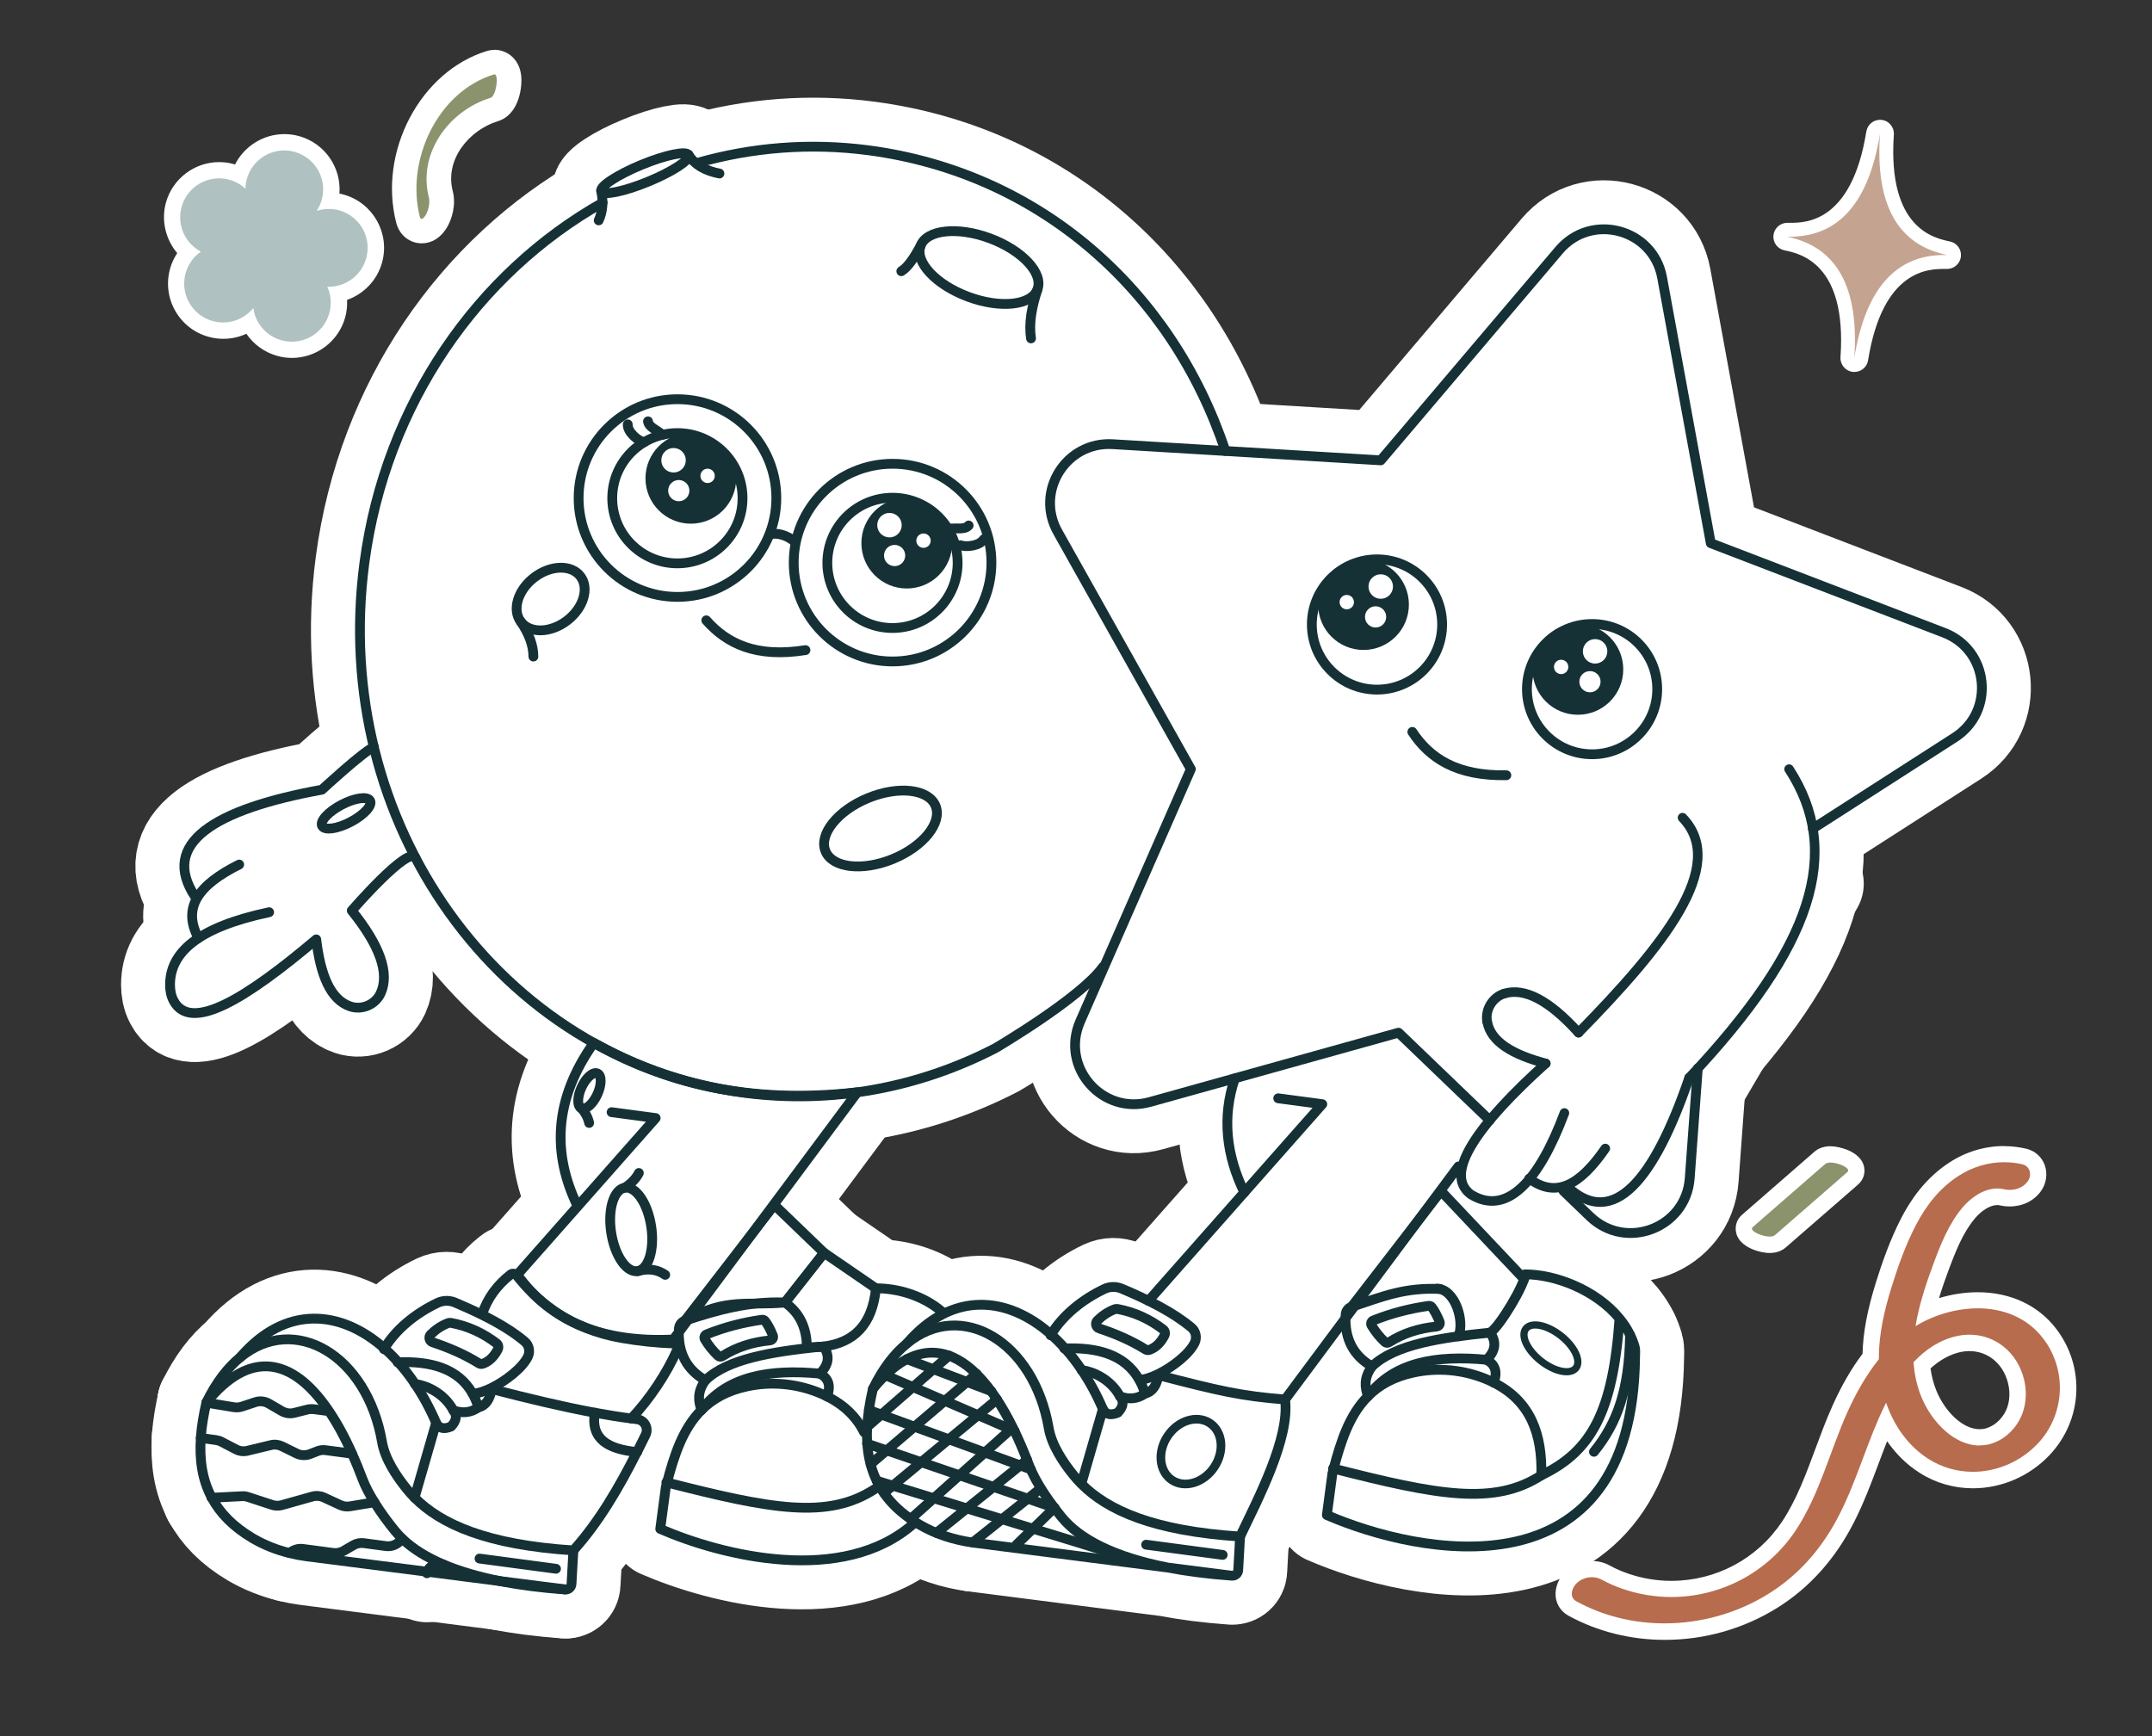 <svg xmlns="http://www.w3.org/2000/svg" id="Charte_graphique_2" data-name="Charte graphique 2" viewBox="0 0 263.62 212.71"><rect x="0" y="0" width="263.62" height="212.71" fill="#333333" stroke="none"/><defs><style>      .cls-1 {        stroke-width: .88px;      }      .cls-1, .cls-2, .cls-3, .cls-4, .cls-5, .cls-6 {        stroke-linecap: round;        stroke-linejoin: round;      }      .cls-1, .cls-2, .cls-4, .cls-5, .cls-6 {        fill: none;      }      .cls-1, .cls-2, .cls-5, .cls-6 {        stroke: #153135;      }      .cls-2 {        stroke-width: 1.06px;      }      .cls-7 {        fill: #afc1c0;      }      .cls-7, .cls-8, .cls-9, .cls-10, .cls-11, .cls-12 {        stroke-width: 0px;      }      .cls-8 {        fill: #153135;      }      .cls-3, .cls-9 {        fill: #fff;      }      .cls-3, .cls-4 {        stroke: #fff;        stroke-width: 12px;      }      .cls-10 {        fill: #b76c4d;      }      .cls-5 {        stroke-width: 1.2px;      }      .cls-6 {        stroke-width: 1.17px;      }      .cls-11 {        fill: #8b936c;      }      .cls-12 {        fill: #c4a391;      }    </style></defs><g><polygon class="cls-3" points="82.98 170.7 79.8 179.38 105.02 181.08 101.54 173.79 82.98 170.7"></polygon><polygon class="cls-3" points="164.1 133.63 145.09 157.68 152.43 169.56 164.84 161.06 184.69 140.99 164.1 133.63"></polygon><polygon class="cls-3" points="32.58 104.9 37.8 110.42 42.4 104.9 34.19 104.9 32.58 104.9"></polygon><polygon class="cls-3" points="185.32 130.29 201.96 142.91 222.31 108.26 214.61 97.04 185.32 130.29"></polygon><polygon class="cls-3" points="73.8 30.12 95.11 21.22 141.62 48.9 149.78 84.82 130.37 120.52 95.11 103.57 73.8 30.12"></polygon><g><g><path class="cls-3" d="m100.95,153.49l-4.79,6.09c-4.5.42-7.21-.63-12.27,2.23l10.96-14.19,6.1,5.87Z"></path><path class="cls-3" d="m70.76,147.79c-3.13-6.44-2.93-13.09,1.98-20.02,8.59,4.8,18.75,7.58,32.28,6.05l-22.53,30.29c-8.5.42-14.96-2.1-19.12-7.94l16.95-19.19-5.4-.72"></path><path class="cls-3" d="m73.82,24.83c-15.25,8.61-26.59,24.63-29.18,44.12-4.24,31.88,16.56,60.94,46.45,64.92,10.92,1.45,21.55-.65,30.84-5.45,0,0,10.43-6.12,13.17-9.94"></path><path class="cls-3" d="m150.11,55.25c-6.55-19.7-22.77-34.05-43.67-36.83-7.25-.96-14.36-.36-21.05,1.55"></path><g><path class="cls-3" d="m32.97,111.76c-8.81,1.87-12.13,4.99-12.14,8.87,0,.68.11,1.36.43,1.96,2.09,3.98,8.91-.26,17.48-7.5.51,4.29,1.7,7.37,4.16,8.21,1.45.49,3.09-.22,3.73-1.61,1.11-2.43-.06-5.81-3.54-10.13,0,0,6.96-8.03,7.81-6.47"></path><path class="cls-3" d="m23.89,109.84c-4.31-6.5,2.31-10.68,15.55-13.09,0,0,4.98-4.62,6.36-5.23"></path><path class="cls-3" d="m29.3,105.92c-4.99,2.49-7,5.26-5,9"></path></g><ellipse class="cls-3" cx="119.94" cy="32.78" rx="3.82" ry="7.64" transform="translate(47.4 133.77) rotate(-69.6)"></ellipse><ellipse class="cls-3" cx="67.45" cy="73.4" rx="4.59" ry="3.32" transform="translate(-30.72 56.1) rotate(-37.43)"></ellipse><ellipse class="cls-3" cx="79.01" cy="21.22" rx="5.8" ry="1.11" transform="translate(-2.12 31.75) rotate(-22.43)"></ellipse><ellipse class="cls-3" cx="107.86" cy="101.51" rx="7.29" ry="4.03" transform="translate(-30.57 48.83) rotate(-22.43)"></ellipse><ellipse class="cls-3" cx="42.4" cy="99.65" rx="3.32" ry="1.19" transform="translate(-41.44 31.1) rotate(-27.68)"></ellipse><path class="cls-3" d="m98.67,79.65c-6.02.96-9.61-.77-12.15-3.65"></path><path class="cls-3" d="m127.1,35.45c-.73,2.17-1.08,4.2-.8,6.01"></path><path class="cls-3" d="m112.78,30.12c-.77,1.4-1.55,2.62-2.37,3.11"></path><path class="cls-3" d="m84.37,19.01c.72,1.15,1.97,1.9,3.76,2.25"></path><path class="cls-3" d="m73.65,23.43c.27,1.28.19,2.48-.31,3.57"></path><path class="cls-3" d="m63.81,76.18c1.01,1.49,1.52,2.9,1.53,4.26"></path><ellipse class="cls-3" cx="77.33" cy="150.62" rx="2.48" ry="5.17" transform="translate(-21.76 13.33) rotate(-8.64)"></ellipse><ellipse class="cls-3" cx="72.21" cy="133.63" rx="2.35" ry="1.06" transform="translate(-79.38 143.28) rotate(-65.25)"></ellipse><path class="cls-3" d="m76.56,145.51c.82-.56,1.38-1.16,1.7-1.8"></path><path class="cls-3" d="m78.11,155.74c1.4-.4,2.48-.17,3.38.45"></path><path class="cls-3" d="m71.23,135.77c.51.6.81,1.2.94,1.81"></path><g><g><path class="cls-9" d="m25.27,171.85c-.34,1.48-.59,2.92-.68,4.32l1.86.25c.23.03.46.1.67.21l1.79.93c.43.23.94.29,1.41.17l2.86-.69c.46-.11.95-.06,1.37.15l1.79.88c.52.25,1.12.27,1.65.06l.87-.34c.32-.13.68-.17,1.02-.13l3.24.43c-.92-2.07-1.91-3.87-2.95-5.38l-.19.13-1.54-.2c-.26-.03-.52-.02-.77.04l-1.63.41c-.52.13-1.06.05-1.52-.21l-1.6-.93c-.5-.29-1.11-.36-1.66-.17l-1.63.54c-.31.1-.65.13-.97.08l-3.4-.56Z"></path><path class="cls-9" d="m26.46,176.43l-1.86-.25c-.18,2.65.16,5.12,1.34,7.32h0s3.7-.19,3.7-.19c.25-.02.5.02.74.09l2.99.98c.38.12.79.13,1.18.02l3.73-1.05c.47-.13.97-.09,1.41.11l2.01.93c.37.17.78.23,1.19.16l2.99-.5h0c-.59-.95-1.12-1.94-1.48-2.91-.4-1.07-.82-2.09-1.25-3.05l-3.24-.43c-.34-.05-.7,0-1.02.13l-.87.34c-.53.21-1.14.19-1.65-.06l-1.79-.88c-.43-.21-.91-.27-1.37-.15l-2.86.69c-.48.12-.98.06-1.41-.17l-1.79-.93c-.21-.11-.44-.18-.67-.21Z"></path><path class="cls-9" d="m25.27,171.85l3.4.56c.32.05.66.02.97-.08l1.63-.54c.55-.19,1.16-.12,1.66.17l1.6.93c.46.27,1,.34,1.52.21l1.63-.41c.25-.06.51-.08.77-.04l1.54.2.19-.13c-4.36-6.36-9.58-7.44-14.9-.87Z"></path><path class="cls-9" d="m29.63,183.3l-3.7.19c1,1.88,2.61,3.55,5.01,4.97,1.41.83,2.94,1.43,4.53,1.82.44-.4,1.04-.58,1.63-.5l3.7.49c.45.06.9-.03,1.28-.25l1.19-.69c.39-.23.84-.32,1.29-.26l2.69.36c.57.08,1.15-.1,1.59-.47l.46-.4c-.34-.33-.65-.66-.93-1-.77-.95-1.71-2.18-2.52-3.51h0s-2.99.5-2.99.5c-.4.07-.82.01-1.19-.16l-2.01-.93c-.44-.2-.94-.24-1.41-.11l-3.73,1.05c-.38.11-.8.1-1.18-.02l-2.99-.98c-.24-.08-.49-.11-.74-.09Z"></path><path class="cls-9" d="m29.42,166.3c-1.54,1.26-2.96,3.09-4.15,5.55,5.32-6.57,10.54-5.49,14.9.87,1.03,1.51,2.03,3.31,2.95,5.38.43.96.85,1.98,1.25,3.05.37.97.89,1.96,1.48,2.9.82,1.33,1.75,2.56,2.52,3.51.27.34.59.67.93,1,1.24,1.17,2.91,2.23,5.04,3.14,1.95.82,4.28,1.51,7.03,2.05l7.86,1c.4.03.75-.28.77-.68l.23-4.11c-10.61-.68-16.23-3.21-19.45-6.46-.33-.34-.64-.68-.93-1.03-1.31-1.62-2.7-3.73-3.06-5.79-1.83-10.64-10.71-15.86-17.38-10.37Z"></path><path class="cls-9" d="m48.79,166.9c-.55-.61-1.12-1.18-1.7-1.7-5.35-4.73-12.13-5.36-17.67,1.1,6.68-5.49,15.55-.27,17.38,10.37.35,2.06,1.74,4.17,3.06,5.79.28.35.59.69.93,1.03l2.64-9.16c-.74-1.73-1.61-3.33-2.58-4.77-.64-.96-1.33-1.85-2.06-2.66Z"></path><path class="cls-9" d="m37.1,189.78c-.59-.08-1.18.11-1.63.5.67.17,1.35.3,2.03.39l14.84,1.9c.14-.49.58-.84,1.1-.86l.92-.03c-2.13-.9-3.8-1.96-5.04-3.14l-.46.4c-.44.38-1.02.55-1.59.47l-2.69-.36c-.45-.06-.9.03-1.29.26l-1.19.69c-.38.22-.84.31-1.28.25l-3.7-.49Z"></path><path class="cls-9" d="m47.09,165.2c.59.52,1.16,1.09,1.7,1.7,3.8-.14,7.32.66,9.1,3.84h.02c.58,0,1.4-.26,2.27-.69,1.8-.88,3.83-2.46,4.5-3.85.3-.63.14-1.41-.4-1.86-1.46-1.22-3.26-2.29-5.25-3.28-1.04-.51-2.13-1-3.26-1.48-.69-.29-1.47-.29-2.15.03-2.75,1.31-5.15,3.28-6.52,5.58Zm5.91-.75c-.41-.13-.53-.67-.22-.96.57-.56,1.24-1.05,2.13-1.39.11-.04.22-.05.33-.03,2.1.39,3.95,1.25,5.6,2.51.23.18.28.49.15.75-.46.88-1.07,1.49-1.86,1.76-.16.05-.33.02-.47-.07-1.72-1.07-3.63-1.9-5.66-2.57Z"></path><path class="cls-9" d="m48.79,166.9c.73.81,1.41,1.7,2.06,2.66,1.33.16,3.49,1.04,4.68,3.22,1.1.4,2.13.33,3.08-.35-.19-.63-.43-1.18-.71-1.68-1.78-3.18-5.3-3.98-9.1-3.84Z"></path><path class="cls-9" d="m55.53,172.78c-1.2-2.17-3.35-3.06-4.68-3.22.97,1.44,1.84,3.04,2.58,4.77.38.72,1.04.77,1.84.43.66-.69.8-1.36.26-1.99Z"></path><path class="cls-9" d="m52.77,163.49c-.31.3-.19.83.22.96,2.03.67,3.94,1.49,5.66,2.57.14.09.31.12.47.07.79-.26,1.4-.87,1.86-1.76.13-.25.08-.57-.15-.75-1.64-1.26-3.5-2.12-5.6-2.51-.11-.02-.22,0-.33.03-.88.34-1.56.83-2.13,1.39Z"></path><path class="cls-9" d="m53.43,174.33l-2.64,9.16c3.22,3.25,8.85,5.78,19.45,6.46,3.15-3.5,5.58-7.69,7.79-12.06-3.43-.34-5.73-1.51-5.17-4.82-3.88-.72-8.16-1.74-12.63-2.9-.21,1.25-.72,2.04-1.63,2.25-.95.68-1.98.75-3.08.35.53.63.39,1.29-.26,1.99-.8.34-1.45.29-1.84-.43Z"></path><path class="cls-9" d="m52.34,192.58l9.05,1.16c-2.75-.54-5.08-1.23-7.03-2.05l-.92.03c-.52.02-.96.37-1.1.86Z"></path><path class="cls-9" d="m59.06,160.99l-.04.08c2,.99,3.8,2.06,5.25,3.28.54.45.7,1.22.4,1.86-.67,1.39-2.7,2.97-4.5,3.85l.06.12c4.46,1.16,8.75,2.18,12.63,2.9,1.57.29,3.06.53,4.48.71,2.24-2.38,4.35-5.51,5.65-8.51.14-.32-.09-.67-.43-.68-2.2-.08-4.35-.31-6.45-.68-2.95-.52-5.79-1.62-8.26-3.33-1.93-1.34-3.35-2.81-4.56-4.34-.18-.23-.51-.28-.74-.1-1.63,1.28-2.83,2.87-3.48,4.85Z"></path><path class="cls-9" d="m57.91,170.73h-.02c.28.51.52,1.07.71,1.69.91-.2,1.42-1,1.63-2.25l-.06-.12c-.87.42-1.68.68-2.27.68Z"></path><path class="cls-9" d="m69.24,194.74l-7.86-1c2.31.45,4.93.79,7.86,1Z"></path><path class="cls-9" d="m77.34,173.79c-1.42-.18-2.91-.42-4.48-.71-.56,3.31,1.74,4.48,5.17,4.82h0c.35-.7.7-1.4,1.04-2.1.41-.82-.12-1.81-1.03-1.92-.24-.03-.47-.06-.71-.09Z"></path><path class="cls-9" d="m83.89,161.81c-.41.14-.69.52-.72.95-.17,3.07,1.03,5.08,3.23,6.35,2.72-2.62,8.09-3.48,13.85-4.08-.45.03-.92.04-1.41.02-.02-2.33-.85-4.19-2.68-5.47-4.32-.19-8.32.92-12.27,2.23Zm2.45,2.28c-.14-.22-.03-.52.21-.61,2.14-.86,4.39-1.45,6.77-1.79.15-.02.31.03.39.15.33.43.65,1.03.96,1.79.11.27-.07.56-.36.59-2.16.21-4.12.83-5.83,1.93-.16.11-.38.09-.52-.04-.6-.58-1.16-1.23-1.62-2.02Z"></path><path class="cls-9" d="m86.55,163.47c-.24.09-.35.39-.21.61.47.79,1.02,1.45,1.62,2.02.14.14.36.15.52.04,1.72-1.1,3.67-1.72,5.83-1.93.29-.03.47-.32.36-.59-.31-.76-.63-1.36-.96-1.79-.09-.12-.25-.17-.39-.15-2.38.34-4.63.93-6.77,1.79Z"></path><path class="cls-9" d="m86.4,169.11c-1.03,1.44-.86,2.57-.48,3.64,3.17-4.2,8.41-5.03,14.52-4.46,1.06-1.03,1.29-2.13.45-3.32-.19.02-.38.04-.57.05h-.06c-5.76.61-11.13,1.47-13.85,4.09Z"></path><path class="cls-9" d="m85.92,172.75c1.35-1.36,3.15-2.38,5.61-2.9,2.89-.62,5.92-.34,8.67.74.39.15.76.32,1.11.5.53-1.41.11-2.28-.88-2.8-6.1-.57-11.35.26-14.52,4.46Z"></path><path class="cls-9" d="m100.96,153.49l-4.79,6.09c1.83,1.28,2.66,3.14,2.68,5.47.49.01.96,0,1.41-.02h.06c.19-.02.37-.04.56-.06h0c3.71-.45,5.98-2.67,6.41-7.13l-6.34-4.35Z"></path><path class="cls-9" d="m100.88,164.97c-.19.02-.38.04-.56.06.19,0,.38-.03.57-.05h0Z"></path></g><g><path class="cls-4" d="m77.34,173.79h0c2.24-2.38,4.35-5.52,5.65-8.51.14-.32-.09-.67-.43-.68-2.2-.08-4.35-.31-6.45-.68-2.95-.52-5.79-1.62-8.26-3.33-1.93-1.34-3.35-2.81-4.56-4.34-.18-.23-.51-.28-.74-.1-1.63,1.28-2.83,2.87-3.48,4.85"></path><path class="cls-4" d="m47.03,165.3l.06-.1c1.38-2.3,3.77-4.27,6.52-5.58.68-.32,1.46-.33,2.15-.03,1.13.48,2.23.97,3.26,1.48,2,.99,3.8,2.06,5.25,3.28.54.45.7,1.22.4,1.86-.67,1.39-2.7,2.97-4.5,3.85-.87.42-1.68.68-2.27.68"></path><path class="cls-4" d="m48.7,166.9h.09c3.8-.15,7.32.66,9.1,3.84.28.5.52,1.06.71,1.68"></path><path class="cls-4" d="m50.82,169.56h.03c1.33.17,3.49,1.05,4.68,3.22"></path><path class="cls-4" d="m78.04,177.9c.35-.7.7-1.4,1.04-2.1.41-.82-.12-1.81-1.03-1.92-.24-.03-.47-.06-.71-.09-1.42-.18-2.91-.42-4.48-.71-3.88-.72-8.16-1.74-12.63-2.9-.21,1.25-.72,2.04-1.63,2.25-.95.68-1.98.75-3.08.35.53.63.39,1.29-.26,1.99-.8.34-1.45.29-1.84-.43l-2.64,9.16"></path><path class="cls-4" d="m25.27,171.85c1.19-2.46,2.61-4.29,4.15-5.55,6.68-5.49,15.55-.27,17.38,10.37.35,2.06,1.74,4.17,3.06,5.79.28.35.59.69.93,1.03,3.22,3.25,8.85,5.78,19.45,6.46,3.15-3.5,5.58-7.69,7.79-12.06"></path><path class="cls-4" d="m25.94,183.49c1,1.88,2.61,3.55,5.01,4.97,1.41.83,2.94,1.43,4.53,1.82.67.17,1.35.3,2.03.39l14.84,1.9,9.05,1.16,7.86,1"></path><path class="cls-4" d="m70.24,189.95l-.23,4.11c-.02.4-.37.71-.77.68-2.93-.21-5.54-.55-7.86-1-2.75-.54-5.08-1.23-7.03-2.05-2.13-.9-3.8-1.96-5.04-3.14-.34-.33-.65-.66-.93-1-.77-.95-1.71-2.18-2.52-3.51-.59-.94-1.12-1.93-1.48-2.9-.4-1.07-.82-2.09-1.25-3.05-.92-2.07-1.91-3.87-2.95-5.38-4.36-6.36-9.58-7.44-14.9-.87-.34,1.48-.59,2.92-.68,4.32-.18,2.65.16,5.12,1.34,7.32"></path><path class="cls-4" d="m53.43,174.33c-.74-1.73-1.61-3.33-2.58-4.77-.64-.96-1.33-1.85-2.06-2.66-.55-.61-1.12-1.18-1.7-1.7-5.35-4.73-12.13-5.36-17.67,1.1"></path><line class="cls-4" x1="68.11" y1="192.2" x2="58.74" y2="190.95"></line><path class="cls-4" d="m60.98,165.33c-.46.88-1.07,1.49-1.86,1.76-.16.05-.33.02-.47-.07-1.72-1.07-3.63-1.9-5.66-2.57-.41-.13-.53-.67-.22-.96.57-.56,1.24-1.05,2.13-1.39.11-.04.22-.05.33-.03,2.1.39,3.95,1.25,5.6,2.51.23.18.28.49.15.75Z"></path><path class="cls-4" d="m78.04,177.9h0c-3.43-.34-5.73-1.51-5.17-4.82"></path><path class="cls-4" d="m39.99,172.85l-1.54-.2c-.26-.03-.52-.02-.77.04l-1.63.41c-.52.13-1.06.05-1.52-.21l-1.6-.93c-.5-.29-1.11-.36-1.66-.17l-1.63.54c-.31.1-.65.13-.97.08l-3.4-.56"></path><path class="cls-4" d="m43.12,178.1l-3.24-.43c-.34-.05-.7,0-1.02.13l-.87.34c-.53.21-1.14.19-1.65-.06l-1.79-.88c-.43-.21-.91-.27-1.37-.15l-2.86.69c-.48.12-.98.06-1.41-.17l-1.79-.93c-.21-.11-.44-.18-.67-.21l-1.86-.25"></path><path class="cls-4" d="m45.86,184.05l-2.99.5c-.4.07-.82.01-1.19-.16l-2.01-.93c-.44-.2-.94-.24-1.41-.11l-3.73,1.05c-.38.11-.8.1-1.18-.02l-2.99-.98c-.24-.08-.49-.11-.74-.09l-3.7.19h0"></path><path class="cls-4" d="m49.31,188.55l-.46.4c-.44.38-1.02.55-1.59.47l-2.69-.36c-.45-.06-.9.03-1.29.26l-1.19.69c-.38.22-.84.31-1.28.25l-3.7-.49c-.59-.08-1.18.11-1.63.5"></path><path class="cls-4" d="m54.36,191.69l-.92.03c-.52.02-.96.37-1.1.86-.02.05-.03.11-.04.17"></path><path class="cls-4" d="m100.32,165.02c.19,0,.38-.03.57-.05,3.71-.46,5.98-2.67,6.41-7.14"></path><path class="cls-4" d="m115.32,160.64c-2.26-1.9-5.31-2.81-8.03-2.8l-6.34-4.35-4.79,6.09c1.83,1.28,2.66,3.14,2.68,5.47.49.01.96,0,1.41-.02"></path><path class="cls-4" d="m105.86,175.48c-.91-1.81-2.37-3.31-4.54-4.39-.35-.18-.72-.35-1.11-.5-2.75-1.09-5.78-1.36-8.67-.74-2.46.52-4.26,1.54-5.61,2.9-2.3,2.29-3.33,5.54-4.22,8.88-.02.08-.04.16-.06.24-.03.11-.06.23-.09.34l-.68,5.11c7.61,3.31,22.37,6.97,31.02-.63"></path><path class="cls-4" d="m101.31,171.09c.53-1.41.11-2.28-.88-2.8,1.06-1.03,1.29-2.13.45-3.32h0c-.19.01-.38.03-.56.05h-.06c-5.76.61-11.13,1.47-13.85,4.09-1.03,1.44-.86,2.57-.48,3.64"></path><path class="cls-4" d="m96.16,159.58c-4.32-.19-8.32.92-12.27,2.23-.41.14-.69.52-.72.95-.17,3.07,1.03,5.08,3.23,6.35"></path><path class="cls-4" d="m85.92,172.75c3.17-4.2,8.41-5.03,14.52-4.46"></path><path class="cls-4" d="m94.68,163.63c-.31-.76-.63-1.36-.96-1.79-.09-.12-.25-.17-.39-.15-2.38.34-4.63.93-6.77,1.79-.24.09-.35.39-.21.61.47.79,1.02,1.45,1.62,2.02.14.14.36.15.52.04,1.72-1.1,3.67-1.72,5.83-1.93.29-.03.47-.32.36-.59Z"></path><path class="cls-4" d="m107.14,182.45c-5.76,3.74-12.69,2.44-25.44-.82-.02,0-.05-.01-.07-.02"></path></g></g><g><g><circle class="cls-3" cx="109.33" cy="68.96" r="7.98"></circle><g><circle class="cls-3" cx="111.08" cy="66.54" r="5.56"></circle><circle class="cls-3" cx="108.96" cy="64.34" r="1.5"></circle><circle class="cls-3" cx="109.59" cy="68.06" r="1.3"></circle><circle class="cls-3" cx="113.13" cy="66.24" r=".88"></circle></g></g><circle class="cls-3" cx="109.34" cy="68.93" r="12.11"></circle><g><circle class="cls-3" cx="82.98" cy="61.04" r="7.98"></circle><g><circle class="cls-3" cx="84.63" cy="58.6" r="5.56"></circle><circle class="cls-3" cx="82.51" cy="56.39" r="1.5"></circle><circle class="cls-3" cx="83.15" cy="60.11" r="1.3"></circle><circle class="cls-3" cx="86.68" cy="58.3" r=".88"></circle></g></g><circle class="cls-3" cx="82.99" cy="61.02" r="12.11"></circle><path class="cls-3" d="m97.44,66.44c-1-.9-2.36-1.24-3.15-.95"></path></g><path class="cls-3" d="m81.15,53.27c-.74-.65-1.66-.91-1.77-1.65"></path><path class="cls-3" d="m78.89,54.19c-.76-.19-2.04-1.26-1.99-2.2"></path><path class="cls-3" d="m116.27,64.78c.97-.13,1.89.16,2.39-.4"></path><path class="cls-3" d="m117.65,66.8c.74.27,2.39.07,2.87-.74"></path></g><g><path class="cls-3" d="m184.53,94.98c-6.1.11-9.41-2.1-11.52-5.31"></path><path class="cls-3" d="m165.56,160.11l10.96-14.19,10.18,10.78"></path><path class="cls-3" d="m140.69,159.37l21.29-24.09-5.4-.72"></path><path class="cls-3" d="m178.66,142.91l-21.24,28.55"></path><path class="cls-3" d="m152.43,146.09c-2.21-4.55-2.76-9.2-1.16-13.97"></path><g><g><path class="cls-9" d="m106.94,170.15c-1.55,6.67-1.03,12.66,5.67,16.61,2,1.18,4.25,1.89,6.56,2.22l23.88,3.06c-6.6-1.29-10.8-3.48-13-6.18-1.31-1.62-3.13-4.08-4.01-6.41-4.95-13.1-11.93-18.15-19.11-9.3Z"></path><path class="cls-9" d="m111.09,164.6c-1.54,1.26-2.96,3.09-4.15,5.55,7.17-8.86,14.15-3.81,19.11,9.3.88,2.33,2.69,4.79,4.01,6.41,2.2,2.71,6.4,4.9,13,6.18l7.86,1c.4.03.75-.28.77-.68l.23-4.11c-10.61-.68-16.23-3.21-19.45-6.46-.33-.34-.64-.68-.93-1.03-1.31-1.62-2.7-3.73-3.06-5.79-1.83-10.64-10.71-15.86-17.38-10.37Z"></path><path class="cls-9" d="m132.52,167.86c-.64-.96-1.33-1.85-2.06-2.66-.55-.61-1.12-1.18-1.7-1.7-5.35-4.73-12.13-5.36-17.67,1.1,6.68-5.49,15.55-.27,17.38,10.37.35,2.06,1.74,4.17,3.06,5.79.28.35.59.69.93,1.03l2.64-9.16c-.74-1.73-1.61-3.33-2.58-4.77Z"></path><path class="cls-9" d="m128.75,163.5c.59.52,1.16,1.09,1.7,1.7,3.8-.14,7.32.66,9.1,3.84h.02c.58,0,1.4-.26,2.27-.69,1.8-.88,3.83-2.46,4.5-3.85.3-.63.14-1.41-.4-1.86-2.21-1.85-5.21-3.37-8.52-4.76-.69-.29-1.47-.29-2.15.03-2.75,1.31-5.15,3.28-6.52,5.58Zm5.91-.75c-.41-.13-.53-.67-.22-.96.57-.56,1.24-1.05,2.13-1.39.11-.04.22-.05.33-.03,2.1.39,3.95,1.25,5.6,2.51.23.18.28.49.15.75-.46.88-1.07,1.49-1.86,1.76-.16.05-.33.02-.47-.07-1.72-1.07-3.63-1.9-5.66-2.57Z"></path><path class="cls-9" d="m130.46,165.2c.73.81,1.41,1.7,2.06,2.66,1.33.16,3.49,1.04,4.68,3.22,1.1.4,2.13.33,3.08-.35-.19-.63-.43-1.18-.71-1.68-1.78-3.18-5.3-3.98-9.1-3.84Z"></path><path class="cls-9" d="m137.2,171.08c-1.2-2.17-3.35-3.06-4.68-3.22.97,1.44,1.84,3.04,2.58,4.77.38.72,1.04.77,1.84.43.66-.69.8-1.36.26-1.99Z"></path><path class="cls-9" d="m134.44,161.79c-.31.3-.19.83.22.96,2.03.67,3.94,1.49,5.66,2.57.14.09.31.12.47.07.79-.26,1.4-.87,1.86-1.76.13-.25.08-.57-.15-.75-1.64-1.26-3.5-2.12-5.6-2.51-.11-.02-.22,0-.33.03-.88.34-1.56.83-2.13,1.39Z"></path><path class="cls-9" d="m135.1,172.63l-2.64,9.16c3.22,3.25,8.85,5.78,19.45,6.46,2.21-4.64,6.12-12.06,5.51-16.79-5.4-.42-8.12-1.06-15.51-2.98-.21,1.25-.72,2.04-1.63,2.25-.95.68-1.98.75-3.08.35.53.63.39,1.29-.26,1.99-.8.34-1.45.29-1.84-.43Z"></path><path class="cls-9" d="m139.58,169.04h-.02c.28.51.52,1.07.71,1.69.91-.2,1.42-1,1.63-2.25l-.06-.12c-.87.42-1.68.68-2.27.68Z"></path><path class="cls-9" d="m150.91,193.04l-7.86-1c2.31.45,4.93.79,7.86,1Z"></path><path class="cls-9" d="m199.68,163.55c-.34-.72-.79-1.39-1.3-2.01-.8,11.4-3.42,16.26-9.58,19.21-5.76,3.74-12.69,2.44-25.44-.82-.02.08-.04.16-.06.24-.03.11-.06.23-.09.34l-.68,5.11c11.11,4.83,37.47,10.42,37.76-19.42,0-.4.06-.82-.05-1.2-.15-.5-.33-.99-.57-1.46Z"></path><path class="cls-9" d="m167.58,171.05c-2.3,2.29-3.33,5.54-4.22,8.88,12.75,3.26,19.68,4.56,25.44.82.14-5.01-1.3-9.09-5.83-11.36-.35-.18-.72-.35-1.11-.5-2.75-1.09-5.78-1.36-8.67-.74-2.46.52-4.26,1.54-5.61,2.9Z"></path><path class="cls-9" d="m168.22,161.77c-.24.09-.35.39-.21.61.47.79,1.02,1.45,1.62,2.02.14.14.36.15.52.04,1.72-1.1,3.67-1.72,5.83-1.93.29-.03.47-.32.36-.59-.31-.76-.63-1.36-.96-1.79-.09-.12-.25-.17-.39-.15-2.38.34-4.63.93-6.77,1.79Z"></path><path class="cls-9" d="m168.07,167.41c-1.03,1.44-.86,2.57-.48,3.64,3.17-4.2,8.41-5.03,14.52-4.46,1.06-1.03,1.29-2.13.44-3.33-6,.6-11.66,1.43-14.48,4.15Z"></path><path class="cls-9" d="m167.58,171.05c1.35-1.36,3.15-2.38,5.61-2.9,2.89-.62,5.92-.34,8.67.74.39.15.76.32,1.11.5.53-1.41.11-2.28-.88-2.8-6.1-.57-11.35.26-14.52,4.46Z"></path></g><g><path class="cls-4" d="m128.7,163.6l.06-.1c1.38-2.3,3.77-4.27,6.52-5.58.68-.32,1.46-.33,2.15-.03,3.31,1.39,6.3,2.91,8.52,4.76.54.45.7,1.22.4,1.86-.67,1.39-2.7,2.97-4.5,3.85-.87.42-1.68.68-2.27.68"></path><path class="cls-4" d="m130.37,165.21h.09c3.8-.15,7.32.66,9.1,3.84.28.5.52,1.06.71,1.68"></path><path class="cls-4" d="m132.49,167.86h.03c1.33.17,3.49,1.05,4.68,3.22"></path><path class="cls-4" d="m106.94,170.15c1.19-2.46,2.61-4.29,4.15-5.55,6.68-5.49,15.55-.27,17.38,10.37.35,2.06,1.74,4.17,3.06,5.79.28.35.59.69.93,1.03,3.22,3.25,8.85,5.78,19.45,6.46,2.21-4.64,6.12-12.06,5.51-16.79-5.4-.42-8.12-1.06-15.51-2.98-.21,1.25-.72,2.04-1.63,2.25-.95.68-1.98.75-3.08.35.53.63.39,1.29-.26,1.99-.8.34-1.45.29-1.84-.43l-2.64,9.16"></path><path class="cls-4" d="m151.91,188.26l-.23,4.11c-.02.4-.37.71-.77.68-2.93-.21-5.54-.55-7.86-1-6.6-1.29-10.8-3.48-13-6.18-1.31-1.62-3.13-4.08-4.01-6.41-4.95-13.1-11.93-18.15-19.11-9.3-1.55,6.67-1.03,12.66,5.67,16.61,2,1.18,4.25,1.89,6.56,2.22l23.88,3.06,7.86,1"></path><path class="cls-4" d="m135.1,172.63c-.74-1.73-1.61-3.33-2.58-4.77-.64-.96-1.33-1.85-2.06-2.66-.55-.61-1.12-1.18-1.7-1.7-5.35-4.73-12.13-5.36-17.67,1.1"></path><line class="cls-4" x1="149.78" y1="190.5" x2="140.4" y2="189.25"></line><path class="cls-4" d="m142.64,163.63c-.46.88-1.07,1.49-1.86,1.76-.16.05-.33.02-.47-.07-1.72-1.07-3.63-1.9-5.66-2.57-.41-.13-.53-.67-.22-.96.57-.56,1.24-1.05,2.13-1.39.11-.04.22-.05.33-.03,2.1.39,3.95,1.25,5.6,2.51.23.18.28.49.15.75Z"></path><path class="cls-4" d="m198.39,161.54c-.8,11.4-3.42,16.26-9.58,19.21.14-5.01-1.3-9.09-5.83-11.36-.35-.18-.72-.35-1.11-.5-2.75-1.09-5.78-1.36-8.67-.74-2.46.52-4.26,1.54-5.61,2.9-2.3,2.29-3.33,5.54-4.22,8.88-.02.08-.04.16-.06.24-.03.11-.06.23-.09.34l-.68,5.11c11.11,4.83,37.47,10.42,37.76-19.42,0-.4.06-.82-.05-1.2-.15-.5-.33-.99-.57-1.46-.34-.72-.79-1.39-1.3-2.01-2.85-3.48-7.87-5.41-11.55-5.4"></path><path class="cls-4" d="m182.98,169.4c.53-1.41.11-2.28-.88-2.8,1.06-1.03,1.29-2.13.44-3.33-6,.6-11.66,1.43-14.48,4.15-1.03,1.44-.86,2.57-.48,3.64"></path><path class="cls-4" d="m168.07,167.41c-2.2-1.27-3.4-3.28-3.23-6.35.03-.44.31-.82.72-.95,3.95-1.31,6.5-2.38,10.82-2.19"></path><path class="cls-4" d="m167.58,171.05c3.17-4.2,8.41-5.03,14.52-4.46"></path><path class="cls-4" d="m199.68,163.55c-.1,6.61-1.51,10.73-4.42,14.32"></path><path class="cls-4" d="m176.35,161.93c-.31-.76-.63-1.36-.96-1.79-.09-.12-.25-.17-.39-.15-2.38.34-4.63.93-6.77,1.79-.24.09-.35.39-.21.61.47.79,1.02,1.45,1.62,2.02.14.14.36.15.52.04,1.72-1.1,3.67-1.72,5.83-1.93.29-.03.47-.32.36-.59Z"></path><path class="cls-4" d="m188.81,180.75c-5.76,3.74-12.69,2.44-25.44-.82-.02,0-.05-.01-.07-.02"></path></g></g><g><g><circle class="cls-3" cx="195.03" cy="84.43" r="7.98"></circle><g><circle class="cls-3" cx="193.29" cy="82.01" r="5.56"></circle><circle class="cls-3" cx="195.4" cy="79.8" r="1.5"></circle><circle class="cls-3" cx="194.77" cy="83.52" r="1.3"></circle><circle class="cls-3" cx="191.24" cy="81.71" r=".88"></circle></g></g><g><circle class="cls-3" cx="168.68" cy="76.51" r="7.98"></circle><g><circle class="cls-3" cx="167.03" cy="74.07" r="5.56"></circle><circle class="cls-3" cx="169.14" cy="71.86" r="1.5"></circle><circle class="cls-3" cx="168.51" cy="75.58" r="1.3"></circle><circle class="cls-3" cx="164.98" cy="73.77" r=".88"></circle></g></g></g><path class="cls-3" d="m193.37,126.52c10.35-10.56,18.4-20.46,12.74-26.34"></path><path class="cls-3" d="m184.27,121.73c2.49-.76,5.52.83,9.1,4.79"></path><path class="cls-3" d="m182.17,125.15c-.25-1.48.68-2.98,2.1-3.42"></path><path class="cls-3" d="m189.36,130.29c-4-1.06-6.76-2.63-7.18-5.14"></path><path class="cls-3" d="m191.64,136.36c-3.12,8.34-7.06,12.68-11.46,9.98-3.47-2.56.97-8.65,9.17-16.05"></path><path class="cls-3" d="m206.92,132.05c-4.3,12.58-9.3,18.48-14.82,13.42"></path><path class="cls-3" d="m219.16,94.23c6.6,10.15,2.96,21.69-12.24,37.82"></path><path class="cls-3" d="m196.65,140.71c-3.13,4.54-6.08,6.12-9.33,3.68"></path><path class="cls-3" d="m178.66,163.72c.79-1.91-.43-5.76-2.61-5.84"></path><path class="cls-3" d="m182.55,163.27c1.16-.73,4.19-5.81,4.29-7.13"></path><line class="cls-3" x1="121.43" y1="170.44" x2="111.09" y2="166.52"></line><line class="cls-3" x1="106.24" y1="174.81" x2="116.26" y2="166.08"></line><line class="cls-3" x1="108.46" y1="168.48" x2="124.29" y2="175.32"></line><line class="cls-3" x1="106.65" y1="179.38" x2="119.62" y2="168.32"></line><line class="cls-3" x1="106.44" y1="172.75" x2="126.28" y2="180.02"></line><line class="cls-3" x1="108.29" y1="182.91" x2="122.13" y2="171.46"></line><line class="cls-3" x1="106.21" y1="176.87" x2="129.17" y2="184.73"></line><line class="cls-3" x1="111.56" y1="186.09" x2="123.82" y2="175.12"></line><line class="cls-3" x1="107.41" y1="181.42" x2="136.99" y2="190.5"></line><line class="cls-3" x1="124.52" y1="189.25" x2="129.17" y2="184.73"></line><line class="cls-3" x1="119.16" y1="188.98" x2="127.36" y2="182.45"></line><line class="cls-3" x1="114.72" y1="187.8" x2="125.82" y2="178.86"></line><ellipse class="cls-3" cx="145.89" cy="177.85" rx="4.19" ry="3.43" transform="translate(-83.09 199.82) rotate(-56.12)"></ellipse><ellipse class="cls-3" cx="189.99" cy="165.18" rx="1.97" ry="3.9" transform="translate(-57.29 212.48) rotate(-51.83)"></ellipse><path class="cls-3" d="m182.49,137.25l-11.17-10.73-30.44,8.49c-5.87,1.64-11.01-4.28-8.56-9.87l13.56-30.91-16.31-29.06c-2.8-4.99,1.03-11.1,6.74-10.75l32.83,1.98,21.85-25.75c3.95-4.65,11.52-2.63,12.62,3.37l5.96,32.53,28.57,10.97c5.53,2.12,6.3,9.63,1.32,12.83l-17.39,11.17"></path><path class="cls-3" d="m207.98,130.9l-.99,13.46c-.45,6.1-7.81,8.92-12.22,4.68l-3.25-3.13"></path></g></g><g><path class="cls-5" d="m100.95,153.49l-4.79,6.09c-4.5.42-7.21-.63-12.27,2.23l10.96-14.19,6.1,5.87Z"></path><path class="cls-5" d="m70.76,147.79c-3.13-6.44-2.93-13.09,1.98-20.02,8.59,4.8,18.75,7.58,32.28,6.05l-22.53,30.29c-8.5.42-14.96-2.1-19.12-7.94l16.95-19.19-5.4-.72"></path><path class="cls-5" d="m73.82,24.83c-15.25,8.61-26.59,24.63-29.18,44.12-4.24,31.88,16.56,60.94,46.45,64.92,10.92,1.45,21.55-.65,30.84-5.45,0,0,10.43-6.12,13.17-9.94"></path><path class="cls-5" d="m150.11,55.25c-6.55-19.7-22.77-34.05-43.67-36.83-7.25-.96-14.36-.36-21.05,1.55"></path><g><path class="cls-5" d="m32.97,111.76c-8.81,1.87-12.13,4.99-12.14,8.87,0,.68.11,1.36.43,1.96,2.09,3.98,8.91-.26,17.48-7.5.51,4.29,1.7,7.37,4.16,8.21,1.45.49,3.09-.22,3.73-1.61,1.11-2.43-.06-5.81-3.54-10.13,0,0,6.96-8.03,7.81-6.47"></path><path class="cls-5" d="m23.89,109.84c-4.31-6.5,2.31-10.68,15.55-13.09,0,0,4.98-4.62,6.36-5.23"></path><path class="cls-5" d="m29.3,105.92c-4.99,2.49-7,5.26-5,9"></path></g><ellipse class="cls-5" cx="119.94" cy="32.78" rx="3.82" ry="7.64" transform="translate(47.4 133.77) rotate(-69.6)"></ellipse><ellipse class="cls-5" cx="67.45" cy="73.4" rx="4.59" ry="3.32" transform="translate(-30.72 56.1) rotate(-37.43)"></ellipse><ellipse class="cls-5" cx="79.01" cy="21.22" rx="5.8" ry="1.11" transform="translate(-2.12 31.75) rotate(-22.43)"></ellipse><ellipse class="cls-5" cx="107.86" cy="101.51" rx="7.29" ry="4.03" transform="translate(-30.57 48.83) rotate(-22.43)"></ellipse><ellipse class="cls-5" cx="42.4" cy="99.65" rx="3.32" ry="1.19" transform="translate(-41.44 31.1) rotate(-27.68)"></ellipse><path class="cls-5" d="m98.67,79.65c-6.02.96-9.61-.77-12.15-3.65"></path><path class="cls-5" d="m127.1,35.45c-.73,2.17-1.08,4.2-.8,6.01"></path><path class="cls-5" d="m112.78,30.12c-.77,1.4-1.55,2.62-2.37,3.11"></path><path class="cls-5" d="m84.37,19.01c.72,1.15,1.97,1.9,3.76,2.25"></path><path class="cls-5" d="m73.65,23.43c.27,1.28.19,2.48-.31,3.57"></path><path class="cls-5" d="m63.81,76.18c1.01,1.49,1.52,2.9,1.53,4.26"></path><ellipse class="cls-5" cx="77.33" cy="150.62" rx="2.48" ry="5.17" transform="translate(-21.76 13.33) rotate(-8.64)"></ellipse><ellipse class="cls-5" cx="72.21" cy="133.63" rx="2.35" ry="1.06" transform="translate(-79.38 143.28) rotate(-65.25)"></ellipse><path class="cls-5" d="m76.56,145.51c.82-.56,1.38-1.16,1.7-1.8"></path><path class="cls-5" d="m78.11,155.74c1.4-.4,2.48-.17,3.38.45"></path><path class="cls-5" d="m71.23,135.77c.51.6.81,1.2.94,1.81"></path><g><path class="cls-5" d="m77.34,173.79h0c2.24-2.38,4.35-5.52,5.65-8.51.14-.32-.09-.67-.43-.68-2.2-.08-4.35-.31-6.45-.68-2.95-.52-5.79-1.62-8.26-3.33-1.93-1.34-3.35-2.81-4.56-4.34-.18-.23-.51-.28-.74-.1-1.63,1.28-2.83,2.87-3.48,4.85"></path><path class="cls-5" d="m47.03,165.3l.06-.1c1.38-2.3,3.77-4.27,6.52-5.58.68-.32,1.46-.33,2.15-.03,1.13.48,2.23.97,3.26,1.48,2,.99,3.8,2.06,5.25,3.28.54.45.7,1.22.4,1.86-.67,1.39-2.7,2.97-4.5,3.85-.87.42-1.68.68-2.27.68"></path><path class="cls-5" d="m48.7,166.9h.09c3.8-.15,7.32.66,9.1,3.84.28.5.52,1.06.71,1.68"></path><path class="cls-5" d="m50.82,169.56h.03c1.33.17,3.49,1.05,4.68,3.22"></path><path class="cls-5" d="m78.04,177.9c.35-.7.7-1.4,1.04-2.1.41-.82-.12-1.81-1.03-1.92-.24-.03-.47-.06-.71-.09-1.42-.18-2.91-.42-4.48-.71-3.88-.72-8.16-1.74-12.63-2.9-.21,1.25-.72,2.04-1.63,2.25-.95.68-1.98.75-3.08.35.53.63.39,1.29-.26,1.99-.8.34-1.45.29-1.84-.43l-2.64,9.16"></path><path class="cls-5" d="m25.27,171.85c1.19-2.46,2.61-4.29,4.15-5.55,6.68-5.49,15.55-.27,17.38,10.37.35,2.06,1.74,4.17,3.06,5.79.28.35.59.69.93,1.03,3.22,3.25,8.85,5.78,19.45,6.46,3.15-3.5,5.58-7.69,7.79-12.06"></path><path class="cls-5" d="m25.94,183.49c1,1.88,2.61,3.55,5.01,4.97,1.41.83,2.94,1.43,4.53,1.82.67.17,1.35.3,2.03.39l14.84,1.9,9.05,1.16,7.86,1"></path><path class="cls-5" d="m70.24,189.95l-.23,4.11c-.02.4-.37.71-.77.68-2.93-.21-5.54-.55-7.86-1-2.75-.54-5.08-1.23-7.03-2.05-2.13-.9-3.8-1.96-5.04-3.14-.34-.33-.65-.66-.93-1-.77-.95-1.71-2.18-2.52-3.51-.59-.94-1.12-1.93-1.48-2.9-.4-1.07-.82-2.09-1.25-3.05-.92-2.07-1.91-3.87-2.95-5.38-4.36-6.36-9.58-7.44-14.9-.87-.34,1.48-.59,2.92-.68,4.32-.18,2.65.16,5.12,1.34,7.32"></path><path class="cls-5" d="m53.43,174.33c-.74-1.73-1.61-3.33-2.58-4.77-.64-.96-1.33-1.85-2.06-2.66-.55-.61-1.12-1.18-1.7-1.7-5.35-4.73-12.13-5.36-17.67,1.1"></path><line class="cls-5" x1="68.11" y1="192.2" x2="58.74" y2="190.95"></line><path class="cls-5" d="m60.98,165.33c-.46.88-1.07,1.49-1.86,1.76-.16.05-.33.02-.47-.07-1.72-1.07-3.63-1.9-5.66-2.57-.41-.13-.53-.67-.22-.96.57-.56,1.24-1.05,2.13-1.39.11-.04.22-.05.33-.03,2.1.39,3.95,1.25,5.6,2.51.23.18.28.49.15.75Z"></path><path class="cls-5" d="m78.04,177.9h0c-3.43-.34-5.73-1.51-5.17-4.82"></path><path class="cls-5" d="m39.99,172.85l-1.54-.2c-.26-.03-.52-.02-.77.04l-1.63.41c-.52.13-1.06.05-1.52-.21l-1.6-.93c-.5-.29-1.11-.36-1.66-.17l-1.63.54c-.31.1-.65.13-.97.08l-3.4-.56"></path><path class="cls-5" d="m43.12,178.1l-3.24-.43c-.34-.05-.7,0-1.02.13l-.87.34c-.53.21-1.14.19-1.65-.06l-1.79-.88c-.43-.21-.91-.27-1.37-.15l-2.86.69c-.48.12-.98.06-1.41-.17l-1.79-.93c-.21-.11-.44-.18-.67-.21l-1.86-.25"></path><path class="cls-5" d="m45.86,184.05l-2.99.5c-.4.07-.82.01-1.19-.16l-2.01-.93c-.44-.2-.94-.24-1.41-.11l-3.73,1.05c-.38.11-.8.1-1.18-.02l-2.99-.98c-.24-.08-.49-.11-.74-.09l-3.7.19h0"></path><path class="cls-5" d="m49.31,188.55l-.46.4c-.44.38-1.02.55-1.59.47l-2.69-.36c-.45-.06-.9.03-1.29.26l-1.19.69c-.38.22-.84.31-1.28.25l-3.7-.49c-.59-.08-1.18.11-1.63.5"></path><path class="cls-5" d="m54.36,191.69l-.92.03c-.52.02-.96.37-1.1.86-.02.05-.03.11-.04.17"></path><path class="cls-5" d="m100.32,165.02c.19,0,.38-.03.57-.05,3.71-.46,5.98-2.67,6.41-7.14"></path><path class="cls-5" d="m115.32,160.64c-2.26-1.9-5.31-2.81-8.03-2.8l-6.34-4.35-4.79,6.09c1.83,1.28,2.66,3.14,2.68,5.47.49.01.96,0,1.41-.02"></path><path class="cls-5" d="m105.86,175.48c-.91-1.81-2.37-3.31-4.54-4.39-.35-.18-.72-.35-1.11-.5-2.75-1.09-5.78-1.36-8.67-.74-2.46.52-4.26,1.54-5.61,2.9-2.3,2.29-3.33,5.54-4.22,8.88-.02.08-.04.16-.06.24-.03.11-.06.23-.09.34l-.68,5.11c7.61,3.31,22.37,6.97,31.02-.63"></path><path class="cls-5" d="m101.31,171.09c.53-1.41.11-2.28-.88-2.8,1.06-1.03,1.29-2.13.45-3.32h0c-.19.01-.38.03-.56.05h-.06c-5.76.61-11.13,1.47-13.85,4.09-1.03,1.44-.86,2.57-.48,3.64"></path><path class="cls-5" d="m96.16,159.58c-4.32-.19-8.32.92-12.27,2.23-.41.14-.69.52-.72.95-.17,3.07,1.03,5.08,3.23,6.35"></path><path class="cls-5" d="m85.92,172.75c3.17-4.2,8.41-5.03,14.52-4.46"></path><path class="cls-5" d="m94.68,163.63c-.31-.76-.63-1.36-.96-1.79-.09-.12-.25-.17-.39-.15-2.38.34-4.63.93-6.77,1.79-.24.09-.35.39-.21.61.47.79,1.02,1.45,1.62,2.02.14.14.36.15.52.04,1.72-1.1,3.67-1.72,5.83-1.93.29-.03.47-.32.36-.59Z"></path><path class="cls-5" d="m107.14,182.45c-5.76,3.74-12.69,2.44-25.44-.82-.02,0-.05-.01-.07-.02"></path></g><g><g><circle class="cls-5" cx="109.33" cy="68.96" r="7.98"></circle><g><circle class="cls-8" cx="111.08" cy="66.54" r="5.56"></circle><circle class="cls-9" cx="108.96" cy="64.34" r="1.5"></circle><circle class="cls-9" cx="109.59" cy="68.06" r="1.3"></circle><circle class="cls-9" cx="113.13" cy="66.24" r=".88"></circle></g></g><circle class="cls-5" cx="109.34" cy="68.93" r="12.11"></circle><g><circle class="cls-5" cx="82.98" cy="61.04" r="7.98"></circle><g><circle class="cls-8" cx="84.63" cy="58.6" r="5.56"></circle><circle class="cls-9" cx="82.51" cy="56.39" r="1.5"></circle><circle class="cls-9" cx="83.15" cy="60.11" r="1.3"></circle><circle class="cls-9" cx="86.68" cy="58.3" r=".88"></circle></g></g><circle class="cls-5" cx="82.99" cy="61.02" r="12.11"></circle><path class="cls-5" d="m97.44,66.44c-1-.9-2.36-1.24-3.15-.95"></path></g><path class="cls-5" d="m81.15,53.27c-.74-.65-1.66-.91-1.77-1.65"></path><path class="cls-5" d="m78.89,54.19c-.76-.19-2.04-1.26-1.99-2.2"></path><path class="cls-5" d="m116.27,64.78c.97-.13,1.89.16,2.39-.4"></path><path class="cls-5" d="m117.65,66.8c.74.27,2.39.07,2.87-.74"></path></g><g><path class="cls-5" d="m184.53,94.98c-6.1.11-9.41-2.1-11.52-5.31"></path><path class="cls-5" d="m165.56,160.11l10.96-14.19,10.18,10.78"></path><path class="cls-5" d="m140.69,159.37l21.29-24.09-5.4-.72"></path><path class="cls-5" d="m178.66,142.91l-21.24,28.55"></path><path class="cls-5" d="m152.43,146.09c-2.21-4.55-2.76-9.2-1.16-13.97"></path><g><path class="cls-5" d="m128.7,163.6l.06-.1c1.38-2.3,3.77-4.27,6.52-5.58.68-.32,1.46-.33,2.15-.03,3.31,1.39,6.3,2.91,8.52,4.76.54.45.7,1.22.4,1.86-.67,1.39-2.7,2.97-4.5,3.85-.87.42-1.68.68-2.27.68"></path><path class="cls-5" d="m130.37,165.21h.09c3.8-.15,7.32.66,9.1,3.84.28.5.52,1.06.71,1.68"></path><path class="cls-5" d="m132.49,167.86h.03c1.33.17,3.49,1.05,4.68,3.22"></path><path class="cls-5" d="m106.94,170.15c1.19-2.46,2.61-4.29,4.15-5.55,6.68-5.49,15.55-.27,17.38,10.37.35,2.06,1.74,4.17,3.06,5.79.28.35.59.69.93,1.03,3.22,3.25,8.85,5.78,19.45,6.46,2.21-4.64,6.12-12.06,5.51-16.79-5.4-.42-8.12-1.06-15.51-2.98-.21,1.25-.72,2.04-1.63,2.25-.95.68-1.98.75-3.08.35.53.63.39,1.29-.26,1.99-.8.34-1.45.29-1.84-.43l-2.64,9.16"></path><path class="cls-5" d="m151.91,188.26l-.23,4.11c-.02.4-.37.71-.77.68-2.93-.21-5.54-.55-7.86-1-6.6-1.29-10.8-3.48-13-6.18-1.31-1.62-3.13-4.08-4.01-6.41-4.95-13.1-11.93-18.15-19.11-9.3-1.55,6.67-1.03,12.66,5.67,16.61,2,1.18,4.25,1.89,6.56,2.22l23.88,3.06,7.86,1"></path><path class="cls-5" d="m135.1,172.63c-.74-1.73-1.61-3.33-2.58-4.77-.64-.96-1.33-1.85-2.06-2.66-.55-.61-1.12-1.18-1.7-1.7-5.35-4.73-12.13-5.36-17.67,1.1"></path><line class="cls-5" x1="149.78" y1="190.5" x2="140.4" y2="189.25"></line><path class="cls-5" d="m142.64,163.63c-.46.88-1.07,1.49-1.86,1.76-.16.05-.33.02-.47-.07-1.72-1.07-3.63-1.9-5.66-2.57-.41-.13-.53-.67-.22-.96.57-.56,1.24-1.05,2.13-1.39.11-.04.22-.05.33-.03,2.1.39,3.95,1.25,5.6,2.51.23.18.28.49.15.75Z"></path><path class="cls-5" d="m198.39,161.54c-.8,11.4-3.42,16.26-9.58,19.21.14-5.01-1.3-9.09-5.83-11.36-.35-.18-.72-.35-1.11-.5-2.75-1.09-5.78-1.36-8.67-.74-2.46.52-4.26,1.54-5.61,2.9-2.3,2.29-3.33,5.54-4.22,8.88-.02.08-.04.16-.06.24-.03.11-.06.23-.09.34l-.68,5.11c11.11,4.83,37.47,10.42,37.76-19.42,0-.4.06-.82-.05-1.2-.15-.5-.33-.99-.57-1.46-.34-.72-.79-1.39-1.3-2.01-2.85-3.48-7.87-5.41-11.55-5.4"></path><path class="cls-5" d="m182.98,169.4c.53-1.41.11-2.28-.88-2.8,1.06-1.03,1.29-2.13.44-3.33-6,.6-11.66,1.43-14.48,4.15-1.03,1.44-.86,2.57-.48,3.64"></path><path class="cls-5" d="m168.07,167.41c-2.2-1.27-3.4-3.28-3.23-6.35.03-.44.31-.82.72-.95,3.95-1.31,6.5-2.38,10.82-2.19"></path><path class="cls-5" d="m167.58,171.05c3.17-4.2,8.41-5.03,14.52-4.46"></path><path class="cls-5" d="m199.68,163.55c-.1,6.61-1.51,10.73-4.42,14.32"></path><path class="cls-5" d="m176.35,161.93c-.31-.76-.63-1.36-.96-1.79-.09-.12-.25-.17-.39-.15-2.38.34-4.63.93-6.77,1.79-.24.09-.35.39-.21.61.47.79,1.02,1.45,1.62,2.02.14.14.36.15.52.04,1.72-1.1,3.67-1.72,5.83-1.93.29-.03.47-.32.36-.59Z"></path><path class="cls-5" d="m188.81,180.75c-5.76,3.74-12.69,2.44-25.44-.82-.02,0-.05-.01-.07-.02"></path></g><g><g><circle class="cls-5" cx="195.03" cy="84.43" r="7.98"></circle><g><circle class="cls-8" cx="193.29" cy="82.01" r="5.56"></circle><circle class="cls-9" cx="195.4" cy="79.8" r="1.5"></circle><circle class="cls-9" cx="194.77" cy="83.52" r="1.3"></circle><circle class="cls-9" cx="191.24" cy="81.71" r=".88"></circle></g></g><g><circle class="cls-5" cx="168.68" cy="76.51" r="7.98"></circle><g><circle class="cls-8" cx="167.03" cy="74.07" r="5.56"></circle><circle class="cls-9" cx="169.14" cy="71.86" r="1.5"></circle><circle class="cls-9" cx="168.51" cy="75.58" r="1.3"></circle><circle class="cls-9" cx="164.98" cy="73.77" r=".88"></circle></g></g></g><path class="cls-6" d="m193.37,126.52c10.35-10.56,18.4-20.46,12.74-26.34"></path><path class="cls-6" d="m184.27,121.73c2.49-.76,5.52.83,9.1,4.79"></path><path class="cls-6" d="m182.17,125.15c-.25-1.48.68-2.98,2.1-3.42"></path><path class="cls-6" d="m189.36,130.29c-4-1.06-6.76-2.63-7.18-5.14"></path><path class="cls-6" d="m191.64,136.36c-3.12,8.34-7.06,12.68-11.46,9.98-3.47-2.56.97-8.65,9.17-16.05"></path><path class="cls-6" d="m206.92,132.05c-4.3,12.58-9.3,18.48-14.82,13.42"></path><path class="cls-6" d="m219.16,94.23c6.6,10.15,2.96,21.69-12.24,37.82"></path><path class="cls-6" d="m196.65,140.71c-3.13,4.54-6.08,6.12-9.33,3.68"></path><path class="cls-5" d="m178.66,163.72c.79-1.91-.43-5.76-2.61-5.84"></path><path class="cls-5" d="m182.55,163.27c1.16-.73,4.19-5.81,4.29-7.13"></path><line class="cls-5" x1="121.43" y1="170.44" x2="111.09" y2="166.52"></line><line class="cls-5" x1="106.24" y1="174.81" x2="116.26" y2="166.08"></line><line class="cls-5" x1="108.46" y1="168.48" x2="124.29" y2="175.32"></line><line class="cls-5" x1="106.65" y1="179.38" x2="119.62" y2="168.32"></line><line class="cls-5" x1="106.44" y1="172.75" x2="126.28" y2="180.02"></line><line class="cls-5" x1="108.29" y1="182.91" x2="122.13" y2="171.46"></line><line class="cls-5" x1="106.21" y1="176.87" x2="129.17" y2="184.73"></line><line class="cls-5" x1="111.56" y1="186.09" x2="123.82" y2="175.12"></line><line class="cls-5" x1="107.41" y1="181.42" x2="136.99" y2="190.5"></line><line class="cls-5" x1="124.52" y1="189.25" x2="129.17" y2="184.73"></line><line class="cls-5" x1="119.16" y1="188.98" x2="127.36" y2="182.45"></line><line class="cls-5" x1="114.72" y1="187.8" x2="125.82" y2="178.86"></line><ellipse class="cls-2" cx="145.89" cy="177.85" rx="4.19" ry="3.43" transform="translate(-83.09 199.82) rotate(-56.12)"></ellipse><ellipse class="cls-1" cx="189.99" cy="165.18" rx="1.97" ry="3.9" transform="translate(-57.29 212.48) rotate(-51.83)"></ellipse><path class="cls-5" d="m182.49,137.25l-11.17-10.73-30.44,8.49c-5.87,1.64-11.01-4.28-8.56-9.87l13.56-30.91-16.31-29.06c-2.8-4.99,1.03-11.1,6.74-10.75l32.83,1.98,21.85-25.75c3.95-4.65,11.52-2.63,12.62,3.37l5.96,32.53,28.57,10.97c5.53,2.12,6.3,9.63,1.32,12.83l-17.39,11.17"></path><path class="cls-5" d="m207.98,130.9l-.99,13.46c-.45,6.1-7.81,8.92-12.22,4.68l-3.25-3.13"></path></g></g><g><path class="cls-10" d="m203.91,199.87c-4.01,0-7.92-.98-11.3-2.83-.61-.33-.98-.89-1.05-1.56-.1-.94.43-1.86,1-2.35.68-.59,1.55-.91,2.45-.91.59,0,1.17.15,1.67.42.8.44,1.62.8,2.52,1.1,1.78.6,3.64.91,5.53.91,5.82,0,11.21-2.89,14.41-7.72,1.82-2.75,3.02-5.97,4.17-9.09.65-1.75,1.32-3.57,2.1-5.3,1.11-2.46,2.37-4.6,3.74-6.36.02-2.56.52-5.33,1.57-8.69.7-2.25,1.69-5.17,3.08-7.85,1.49-2.85,3.3-4.95,5.55-6.41,1.86-1.21,3.99-1.85,6.15-1.85.83,0,1.66.09,2.47.28.74.17,1.31.67,1.57,1.36.28.75.15,1.64-.35,2.31-.67.91-1.76,1.43-2.99,1.43-.32,0-.65-.04-.96-.11-.19-.04-.38-.07-.58-.07-1.35,0-2.7,1.02-3.5,1.98-1.54,1.84-2.46,4.11-3.41,6.67-.56,1.51-1.22,3.39-1.7,5.36,2-.87,4.14-1.33,6.22-1.33,3.67,0,6.81,1.46,8.83,4.1,3.28,4.29,2.96,10.25-.76,14.17-2.26,2.38-5.42,3.75-8.66,3.75-2.14,0-4.21-.6-5.99-1.73-1.96-1.25-3.56-3.05-4.69-5.26-.67,1.53-1.26,3.11-1.84,4.65-.87,2.32-1.77,4.72-2.92,6.99-2.2,4.35-5.25,7.76-9.04,10.13-3.96,2.48-8.56,3.79-13.29,3.79h0Zm31.53-32.63c.12,1.26.4,2.41.85,3.51,1.08,2.65,3.57,5.33,6.23,5.33.24,0,.49-.02.73-.07.49-.09,1.12-.35,1.59-.68.59-.4,1.11-.95,1.51-1.58.8-1.26,1.02-2.91.62-4.54-.7-2.82-3-4.71-5.72-4.71-.44,0-.88.05-1.32.15-1.6.35-3.11,1.22-4.49,2.59Z"></path><path class="cls-9" d="m245.5,142.39c.75,0,1.5.08,2.24.26.99.23,1.19,1.36.64,2.11-.52.7-1.35,1.02-2.18,1.02-.25,0-.5-.03-.73-.08-.27-.06-.54-.09-.8-.09-1.63,0-3.21,1.08-4.27,2.34-1.69,2.02-2.67,4.5-3.58,6.96-.89,2.39-1.74,4.96-2.17,7.57.56-.35,1.15-.66,1.77-.93,1.81-.79,3.85-1.26,5.85-1.26,3.05,0,6.02,1.08,8.03,3.71,2.97,3.9,2.64,9.37-.69,12.88-2.11,2.22-5.02,3.44-7.93,3.44-1.88,0-3.77-.51-5.45-1.58-2.51-1.6-4.23-4.09-5.18-6.88-.04.07-.07.14-.11.21-2.15,4.35-3.39,9.11-5.59,13.44-2.05,4.05-4.88,7.36-8.68,9.74-3.82,2.39-8.29,3.64-12.76,3.64-3.75,0-7.48-.88-10.82-2.71-.94-.52-.51-1.73.12-2.28.5-.43,1.15-.67,1.8-.67.41,0,.82.1,1.19.3.86.47,1.76.86,2.69,1.17,1.92.65,3.89.96,5.85.96,5.96,0,11.76-2.92,15.24-8.17,2.92-4.41,4.19-9.73,6.35-14.53,1.03-2.28,2.28-4.5,3.83-6.43,0-.03,0-.06,0-.09-.01-2.94.66-5.86,1.52-8.64.81-2.61,1.75-5.27,3.01-7.69,1.27-2.44,2.91-4.54,5.21-6.03,1.7-1.1,3.64-1.69,5.6-1.69m-2.98,34.69c.3,0,.6-.03.91-.08.63-.11,1.38-.43,1.97-.83.71-.49,1.33-1.14,1.79-1.87.98-1.56,1.19-3.53.75-5.31-.83-3.36-3.57-5.47-6.69-5.47-.5,0-1.02.06-1.53.17-2.1.46-3.85,1.65-5.31,3.2.1,1.44.39,2.87.96,4.26,1.2,2.94,3.95,5.95,7.15,5.95m2.98-36.69c-2.35,0-4.67.69-6.69,2.01-2.4,1.56-4.32,3.77-5.89,6.78-1.43,2.75-2.44,5.73-3.15,8.02-1.03,3.31-1.55,6.07-1.61,8.64-1.34,1.77-2.57,3.89-3.65,6.3-.8,1.76-1.47,3.59-2.13,5.36-1.19,3.2-2.31,6.23-4.07,8.89-3.02,4.55-8.09,7.27-13.57,7.27-1.77,0-3.53-.29-5.21-.86-.85-.29-1.62-.62-2.36-1.03-.65-.36-1.39-.54-2.15-.54-1.14,0-2.24.41-3.11,1.16-.94.81-1.46,2.07-1.34,3.21.1.99.68,1.84,1.57,2.33,3.52,1.93,7.6,2.96,11.78,2.96,4.92,0,9.69-1.36,13.82-3.94,3.95-2.47,7.12-6.02,9.4-10.53,1.18-2.32,2.09-4.75,2.97-7.09.36-.95.7-1.87,1.06-2.78,1.08,1.57,2.43,2.89,3.99,3.88,1.94,1.24,4.2,1.89,6.52,1.89,3.52,0,6.94-1.48,9.38-4.06,4.06-4.28,4.41-10.78.83-15.47-2.21-2.9-5.63-4.49-9.62-4.49-1.57,0-3.18.25-4.74.72.37-1.24.79-2.4,1.16-3.4.92-2.47,1.8-4.66,3.24-6.37.83-.99,1.9-1.63,2.73-1.63.12,0,.24.01.35.04.39.09.78.13,1.18.13,1.56,0,2.94-.67,3.8-1.84.69-.94.87-2.19.48-3.25-.38-1.02-1.21-1.74-2.28-1.99-.88-.2-1.79-.31-2.69-.31h0Zm-9.01,27.24c1.15-1.04,2.37-1.71,3.65-2,.37-.08.74-.12,1.1-.12,2.29,0,4.16,1.55,4.75,3.95.33,1.34.15,2.75-.49,3.76-.33.52-.75.97-1.23,1.29-.35.24-.85.45-1.2.52-.18.03-.37.05-.56.05-2.22,0-4.35-2.37-5.3-4.71-.35-.86-.59-1.77-.72-2.75h0Z"></path></g><g><path class="cls-11" d="m51.63,28.3c-.6,0-1.4-.36-1.66-1.38-2.04-7.98,2.67-16.98,10.09-19.25.14-.04.36-.08.5-.08.69,0,1.57.45,1.75,1.7.13.87-.06,3.59-1.8,4.12-4.1,1.25-7.76,5.57-6.54,10.36.34,1.35-.22,2.68-.41,3.06-.17.35-.8,1.46-1.94,1.46h0Z"></path><path class="cls-9" d="m60.56,9.1c.58,0,.24,2.66-.48,2.89-5.09,1.56-8.92,6.8-7.55,12.17.16.64-.02,1.46-.3,2.04-.08.17-.37.62-.59.62-.09,0-.16-.07-.21-.26-1.75-6.83,2.12-15.31,9.08-17.44.02,0,.05-.01.07-.01m0-3c-.32,0-.64.05-.94.14-8.15,2.49-13.34,12.33-11.1,21.05.38,1.5,1.64,2.51,3.12,2.51,2.02,0,3.03-1.77,3.29-2.31.31-.63.97-2.3.51-4.09-1.01-3.93,2.08-7.5,5.52-8.56,2.65-.81,3.06-4.3,2.84-5.77-.31-2.05-1.89-2.98-3.24-2.98h0Z"></path></g><g><path class="cls-11" d="m216.79,152.5c-.57,0-1.16-.17-1.56-.31-.53-.19-1.45-.63-1.6-1.44-.08-.43.08-.87.43-1.18l8.84-7.7c.34-.29.78-.44,1.32-.44.57,0,1.16.17,1.56.31.53.19,1.45.63,1.6,1.44.08.43-.08.87-.43,1.18l-8.84,7.7c-.34.29-.78.44-1.32.44h0Z"></path><path class="cls-9" d="m224.23,142.43c.44,0,.93.15,1.22.25.23.08,1.29.54.85.92-2.95,2.56-5.9,5.13-8.84,7.7-.17.14-.41.2-.67.2-.44,0-.93-.15-1.22-.25-.23-.08-1.29-.54-.85-.92,2.95-2.57,5.9-5.13,8.84-7.7.17-.14.41-.2.67-.2m0-2c-.98,0-1.62.37-1.98.69l-4.51,3.93-4.33,3.77c-.62.54-.9,1.33-.75,2.12.24,1.3,1.51,1.93,2.24,2.2.47.17,1.18.37,1.89.37.98,0,1.62-.37,1.98-.69l4.16-3.62,4.68-4.07c.62-.54.9-1.33.75-2.12-.24-1.3-1.51-1.93-2.24-2.2-.47-.17-1.18-.37-1.89-.37h0Z"></path></g><g><path class="cls-12" d="m227.05,44.71c-.45-.05-.78-.45-.75-.9.57-8.24-1.9-12.81-7.54-13.97-.43-.09-.72-.49-.67-.93.05-.43.41-.75.85-.75,0,0,.33,0,.33,0,5.57,0,8.91-3.89,10.19-11.9.07-.42.43-.72.84-.72.03,0,.07,0,.1,0,.45.05.78.45.75.9-.57,8.24,1.9,12.81,7.54,13.97.43.09.72.49.67.93-.05.43-.41.75-.85.75,0,0-.33,0-.33,0-5.57,0-8.91,3.89-10.19,11.9-.07.42-.43.72-.84.72-.03,0-.07,0-.1,0Z"></path><path class="cls-9" d="m230.3,16.38h0m0,0c-.6,8.66,2.14,13.61,8.22,14.86-.11,0-.22,0-.33,0-6,0-9.68,4.21-11.04,12.62.6-8.66-2.14-13.61-8.22-14.86.11,0,.22,0,.33,0,6,0,9.68-4.21,11.04-12.62m0-1.7c-.14,0-.27.02-.39.05-.27.06-.52.19-.72.37-.17.15-.31.33-.41.54-.08.16-.13.33-.16.5-1.8,11.16-7.48,11.16-9.35,11.16-.1,0-.19,0-.29,0-.01,0-.03,0-.04,0-.86,0-1.59.65-1.69,1.51-.1.88.48,1.68,1.35,1.86,1.89.39,7.66,1.58,6.86,13.08-.06.91.6,1.71,1.5,1.81.07,0,.13.01.2.01.83,0,1.55-.6,1.68-1.43,1.8-11.19,7.49-11.19,9.35-11.19.1,0,.19,0,.29,0,.01,0,.03,0,.04,0,.86,0,1.59-.65,1.69-1.51.1-.88-.48-1.68-1.35-1.86-1.89-.39-7.63-1.57-6.87-12.99,0-.07.01-.14.01-.21,0-.93-.74-1.69-1.67-1.7-.01,0-.02,0-.04,0h0Zm0,3.41h0,0Z"></path></g><g><path class="cls-7" d="m35.75,42.85c-.52,0-1.04-.07-1.55-.21-1.65-.46-2.97-1.61-3.67-3.1-.94.63-2.04.97-3.2.97-.52,0-1.04-.07-1.55-.21-1.48-.41-2.72-1.38-3.47-2.72-.76-1.34-.95-2.9-.54-4.38.24-.84.66-1.62,1.23-2.27-1.61-1.43-2.32-3.71-1.73-5.85.69-2.48,2.97-4.22,5.55-4.22.52,0,1.04.07,1.55.21.33.09.66.21.96.36.76-2.37,2.98-4,5.48-4,.52,0,1.04.07,1.55.21,1.48.41,2.72,1.38,3.47,2.72.73,1.3.93,2.8.57,4.24.47.01.94.08,1.4.21,1.48.41,2.72,1.38,3.47,2.72.76,1.34.95,2.9.53,4.38-.59,2.11-2.32,3.68-4.41,4.1.17.87.13,1.76-.11,2.62-.69,2.48-2.97,4.22-5.55,4.22Z"></path><path class="cls-9" d="m34.82,18.43c.42,0,.85.06,1.28.18,2.53.71,4.02,3.33,3.31,5.87-.14.5-.35.95-.62,1.36.47-.15.97-.24,1.48-.24.42,0,.85.06,1.28.17,2.53.71,4.02,3.33,3.31,5.87-.59,2.11-2.5,3.49-4.59,3.49-.06,0-.12,0-.18,0,.45.98.56,2.12.25,3.24-.59,2.11-2.5,3.49-4.59,3.49-.42,0-.85-.06-1.28-.18-1.89-.52-3.19-2.11-3.44-3.94-.9,1.11-2.26,1.77-3.7,1.77-.42,0-.85-.06-1.28-.18-2.53-.7-4.02-3.33-3.31-5.87.31-1.11.99-2.02,1.87-2.63-1.94-1.02-2.98-3.29-2.36-5.49.59-2.11,2.5-3.49,4.59-3.49.42,0,.85.06,1.28.18.75.21,1.41.59,1.95,1.09,0-.4.06-.8.17-1.2.59-2.11,2.5-3.49,4.59-3.49m0-2s0,0,0,0c-2.58,0-4.9,1.48-6.04,3.72-.05-.01-.1-.03-.14-.04-.59-.17-1.2-.25-1.81-.25-3.02,0-5.7,2.04-6.51,4.95-.61,2.2-.04,4.52,1.38,6.2-.39.59-.69,1.23-.88,1.92-.48,1.74-.26,3.57.63,5.14.89,1.57,2.34,2.71,4.08,3.19.59.17,1.2.25,1.81.25.99,0,1.95-.21,2.83-.62.88,1.3,2.21,2.27,3.78,2.71.59.17,1.2.25,1.81.25,3.02,0,5.7-2.04,6.51-4.95.2-.71.27-1.43.24-2.16,2.04-.72,3.68-2.4,4.28-4.57,1-3.59-1.11-7.33-4.7-8.33-.17-.05-.34-.09-.52-.12.25-3.16-1.77-6.16-4.93-7.04-.59-.17-1.2-.25-1.81-.25h0Z"></path></g></svg>
